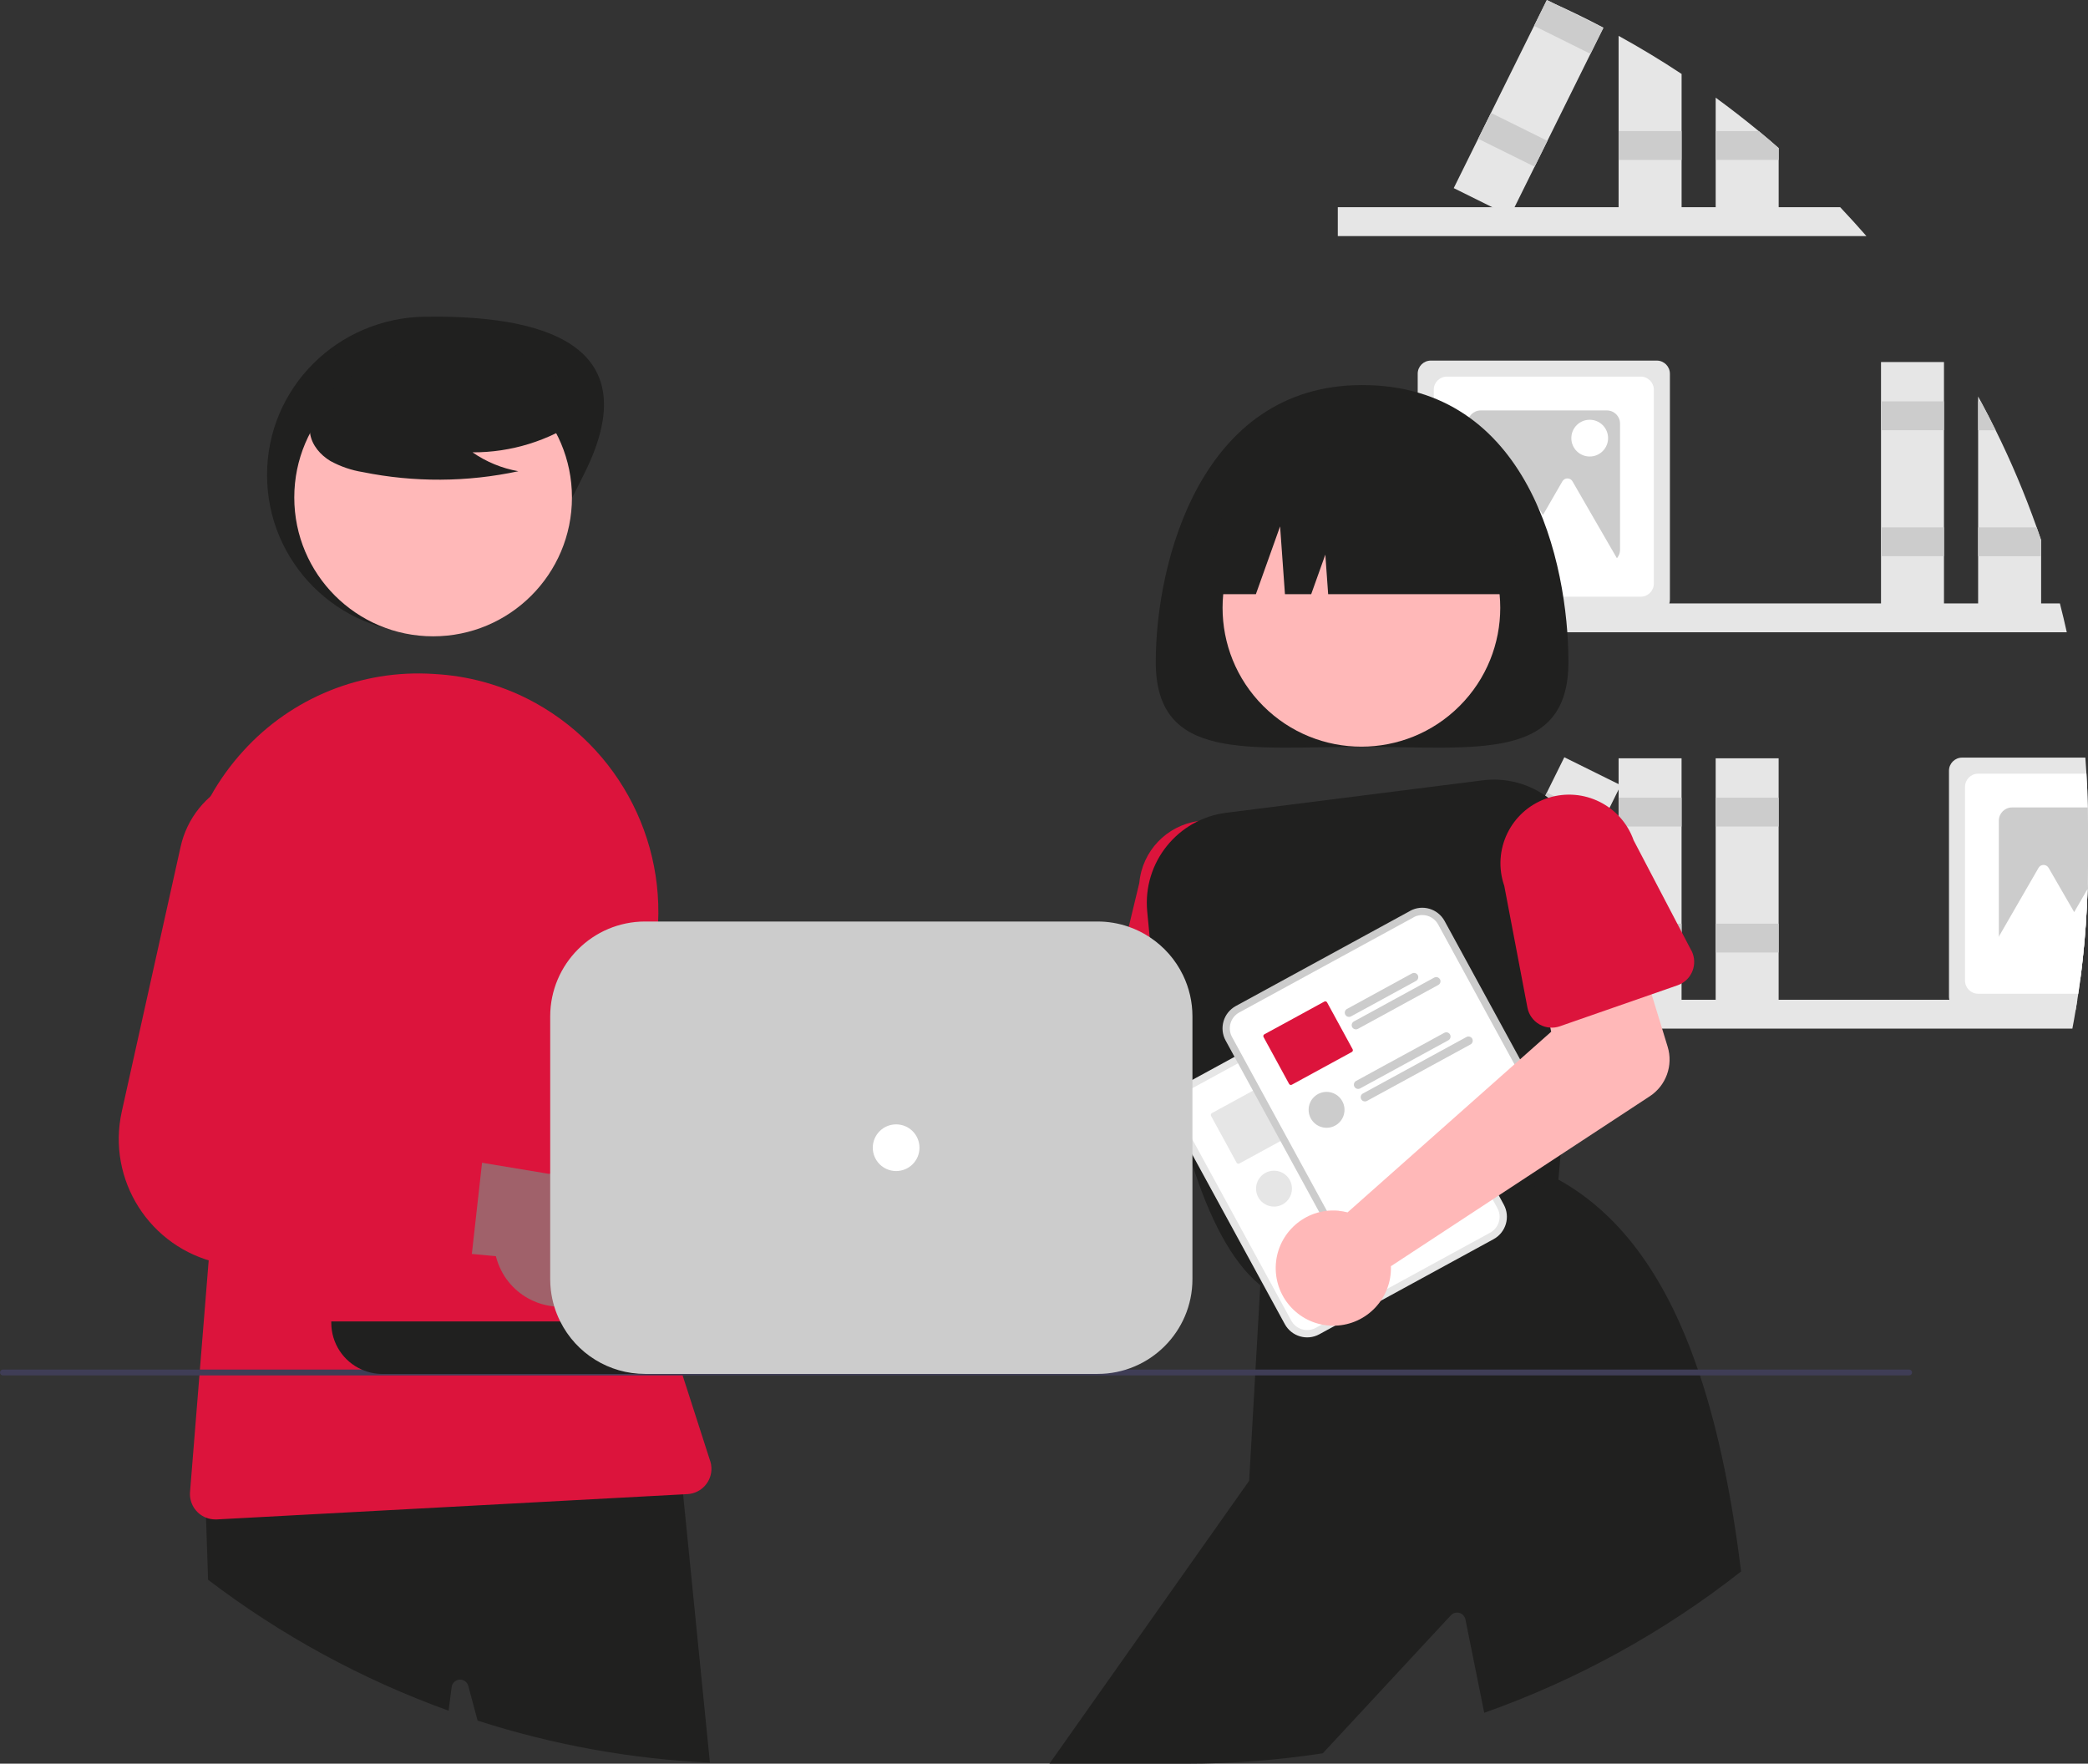 <?xml version="1.0" encoding="UTF-8"?>
<svg id="Capa_1" data-name="Capa 1" xmlns="http://www.w3.org/2000/svg" viewBox="0 0 576 486.51">
  <rect x="0" y="0" width="576" height="486.51" fill="#333333" stroke="none"/>
  <defs>
    <style>
      .cls-1 {
        fill: #fff;
      }

      .cls-2 {
        fill: #3f3d56;
      }

      .cls-3 {
        fill: #e6e6e6;
      }

      .cls-4 {
        fill: #20201f;
      }

      .cls-5 {
        fill: #ffb8b8;
      }

      .cls-6 {
        fill: #a0616a;
      }

      .cls-7 {
        fill: #dc143c;
      }

      .cls-8 {
        fill: #ccc;
      }
    </style>
  </defs>
  <path class="cls-3" d="m568.25,166.46c.68,2.64,1.31,5.3,1.9,7.96h-201.1v-7.96h199.2Z"/>
  <path class="cls-3" d="m561.84,145.47c-3.24-9.14-7.01-18.09-11.31-26.78-1.32-2.68-2.69-5.34-4.11-7.96-.23-.45-.48-.9-.73-1.35v59.27h17.38v-19.64l-1.22-3.53Z"/>
  <path class="cls-8" d="m550.53,118.69h-4.85v-7.96h.73c1.43,2.63,2.8,5.28,4.11,7.96Z"/>
  <polygon class="cls-8" points="561.84 145.47 545.68 145.47 545.68 153.43 563.06 153.43 563.06 149 561.84 145.47"/>
  <rect class="cls-3" x="518.9" y="99.87" width="17.37" height="68.77"/>
  <rect class="cls-8" x="518.9" y="110.72" width="17.37" height="7.96"/>
  <rect class="cls-8" x="518.9" y="145.47" width="17.37" height="7.96"/>
  <path class="cls-3" d="m457.04,99.47h-62.33c-2,0-3.62,1.62-3.62,3.62v62.33c0,.35.05.71.15,1.05.46,1.53,1.87,2.57,3.47,2.58h62.33c1.6,0,3.01-1.05,3.47-2.58.1-.34.15-.69.15-1.05v-62.33c0-2-1.62-3.62-3.62-3.62Z"/>
  <path class="cls-1" d="m452.61,103.89h-53.47c-2,0-3.62,1.62-3.62,3.62v53.47c0,2,1.62,3.62,3.62,3.62h53.47c2,0,3.62-1.62,3.62-3.62v-53.47c0-2-1.62-3.62-3.62-3.62Z"/>
  <path class="cls-8" d="m443.29,113.22h-34.82c-2,0-3.62,1.62-3.62,3.62v34.82c0,2,1.62,3.62,3.62,3.62h34.82c2-.01,3.61-1.63,3.62-3.62v-34.82c0-2-1.62-3.62-3.62-3.62Z"/>
  <path class="cls-1" d="m441.14,145.52l-7.35-12.74c-.44-.77-1.43-1.03-2.2-.59-.24.14-.45.34-.59.59l-5.37,9.3-7.04-12.2c-.44-.77-1.43-1.03-2.2-.59-.24.14-.45.34-.59.59l-7.35,12.74-8.75,15.15h16.87l-1.67,2.9h35l-8.75-15.15Z"/>
  <circle class="cls-1" cx="438.54" cy="120.86" r="5.07"/>
  <path class="cls-3" d="m575.94,222.74c-.06-3.12-.18-6.23-.37-9.32-.08-1.48-.18-2.96-.3-4.43h-34c-2,0-3.62,1.62-3.62,3.62v62.33c0,.29.03.57.1.85.39,1.63,1.85,2.77,3.52,2.78h31.34c.16-.92.31-1.85.45-2.78.09-.55.18-1.1.26-1.65.19-1.31.38-2.63.55-3.94.24-1.79.46-3.58.65-5.39.71-6.47,1.16-13,1.37-19.61h0c.07-2.5.11-5,.11-7.51v-9.66c0-1.77-.02-3.54-.06-5.29Z"/>
  <path class="cls-1" d="m575.94,222.74c-.06-3.12-.18-6.23-.37-9.32h-29.87c-2,0-3.62,1.62-3.62,3.62v53.47c0,2,1.62,3.62,3.62,3.62h27.62c.19-1.31.38-2.63.55-3.94.24-1.79.46-3.58.65-5.39.71-6.47,1.16-13,1.37-19.61h0c.07-2.5.11-5,.11-7.51v-9.66c0-1.77-.02-3.54-.06-5.29Z"/>
  <path class="cls-8" d="m575.94,222.74h-20.91c-2,0-3.62,1.62-3.62,3.62v34.82c0,2,1.62,3.62,3.62,3.62h19.5c.71-6.47,1.16-13,1.37-19.61h0c.07-2.5.11-5,.11-7.51v-9.66c0-1.77-.02-3.54-.06-5.29Z"/>
  <path class="cls-1" d="m575.89,245.19c-.2,6.6-.66,13.14-1.37,19.61-.19,1.8-.41,3.6-.65,5.39h-12.42l1.68-2.89h-16.88l5.15-8.93,3.59-6.22,7.36-12.74c.44-.77,1.42-1.04,2.19-.6.25.14.46.35.6.6l7.05,12.2,3.7-6.41Z"/>
  <path class="cls-3" d="m514.87,65.12h-145.82v-7.96h138.59c2.46,2.6,4.87,5.26,7.23,7.96Z"/>
  <path class="cls-3" d="m446.51,9.89c5.94,3.27,11.74,6.77,17.38,10.51v38.93h-17.38V9.89Z"/>
  <rect class="cls-8" x="446.51" y="36.16" width="17.37" height="7.96"/>
  <path class="cls-3" d="m490.67,40.85v18.47h-17.38V26.94c4.05,2.96,8.01,6.03,11.88,9.22,1.85,1.53,3.69,3.09,5.5,4.69Z"/>
  <path class="cls-8" d="m490.67,40.85v3.27h-17.38v-7.96h11.88c1.85,1.53,3.69,3.09,5.5,4.69Z"/>
  <path class="cls-3" d="m428.77,1.01c4.6,2.07,9.12,4.28,13.56,6.62l-3.58,7.22-11.88,24-3.53,7.13-5.53,11.17-1.22,2.46-4.95-2.46-10.61-5.26,6.74-13.63h0l3.53-7.13,11.89-24,3.49-7.05.04-.08,2.05,1.01Z"/>
  <polygon class="cls-8" points="442.29 7.71 438.75 14.85 423.19 7.13 426.68 .08 426.72 0 428.77 1.01 442.29 7.71"/>
  <rect class="cls-8" x="413.34" y="29.88" width="7.96" height="17.37" transform="translate(197.6 395.45) rotate(-63.66)"/>
  <path class="cls-3" d="m573.06,275.78c-.14.93-.29,1.86-.45,2.78-.28,1.74-.59,3.46-.92,5.19h-202.64v-7.96h204.01Z"/>
  <rect class="cls-3" x="446.51" y="209.18" width="17.37" height="68.77"/>
  <rect class="cls-8" x="446.51" y="220.04" width="17.37" height="7.96"/>
  <rect class="cls-8" x="446.51" y="254.79" width="17.37" height="7.96"/>
  <rect class="cls-3" x="473.29" y="209.18" width="17.37" height="68.77"/>
  <rect class="cls-8" x="473.29" y="220.04" width="17.37" height="7.96"/>
  <rect class="cls-8" x="473.29" y="254.79" width="17.37" height="7.96"/>
  <rect class="cls-3" x="389.68" y="234.88" width="68.77" height="17.37" transform="translate(17.63 515.53) rotate(-63.66)"/>
  <rect class="cls-8" x="428.75" y="217.36" width="7.96" height="17.37" transform="translate(38.16 513.56) rotate(-63.66)"/>
  <rect class="cls-8" x="413.34" y="248.5" width="7.96" height="17.37" transform="translate(1.67 517.07) rotate(-63.66)"/>
  <path class="cls-5" d="m235.78,306.47c.73.42,1.42.89,2.07,1.42l71.69-22.31,4.04-17.79,27.64,2.59-4.1,32.18c-.68,5.34-4.8,9.59-10.12,10.43l-84.37,13.36c-3.35,8.11-12.64,11.98-20.75,8.63-8.11-3.35-11.98-12.64-8.63-20.75,3.35-8.11,12.64-11.98,20.75-8.63.61.25,1.2.54,1.77.86Z"/>
  <path class="cls-7" d="m354,281.05l-.47-8.12h0s-.13-2.23-.13-2.23l-1.4-23.9c.87-10.37-6.81-19.5-17.18-20.41-1.43-.13-2.88-.09-4.3.11-8.71,1.23-15.43,8.29-16.23,17.06l-2.91,12.1-5.08,21.15c-.74,3.05.7,6.2,3.5,7.63.78.41,1.64.66,2.52.74l8.47.76,8.16.72,9.41.84.68.06,1.74.16,5.82.52h.02c1.97.16,3.91-.53,5.33-1.9.51-.5.94-1.08,1.28-1.71.59-1.1.86-2.33.77-3.58h0Z"/>
  <path class="cls-4" d="m432.67,182.63c0,27.56-25.48,23.39-56.92,23.39s-56.92,4.17-56.92-23.39,12.45-76.41,56.92-76.41c46,0,56.92,48.85,56.92,76.41Z"/>
  <circle class="cls-5" cx="375.56" cy="167.67" r="38.3" transform="translate(-8.56 314.67) rotate(-45)"/>
  <path class="cls-4" d="m429.47,222.07c-.74-.71-1.52-1.37-2.34-1.98-5.21-3.93-11.75-5.67-18.22-4.82l-70.58,8.93c-13.44,1.67-23.12,13.72-21.86,27.2.2,2.25.43,4.63.68,7.1.32,3.1.68,6.35,1.1,9.72.69,5.66,1.54,11.64,2.54,17.72.88,5.23,1.88,10.54,3.02,15.78.33,1.51.67,3.02,1.03,4.53,0,0,0,.02,0,.02.04.19.08.37.13.55,0,.01,0,.03,0,.04.5,2.09,1.02,4.16,1.57,6.21.21.76.41,1.51.62,2.25.56,2.01,1.16,3.99,1.77,5.93,4.6,14.44,10.68,26.73,18.71,33.27.1.1.21.18.32.27l.32.25.47-.14,1.98-.59,1.69-.52,22.03-6.63,5.48-1.65,17.62-5.31h0l16.11-4.85,1.96-.6,13.84-4.16.44-5.17.6-6.86.35-4.12,2.8-32.52,1.63-18.97,1.77-20.6c.67-7.57-2.14-15.03-7.63-20.28Z"/>
  <path class="cls-4" d="m468.94,379.41c-.19-.54-.36-1.08-.55-1.61-8.28-24.16-20.49-42.43-38.45-52.38,0,0,0,0-.02,0l-.31-.17-15.65,5.42-1.93.67-2.01.7h-.02s-14.66,5.08-14.66,5.08h-.02s-11.5,3.99-11.5,3.99h0l-10.64,3.68h0l-2.47.86-18.59,6.43-2.16.75-1.93.67-.3.1-.06.92-1.33,23.29-.09,1.61-1.66,29.06-55.09,78.04h37.69c12.63,0,25.24-.96,37.72-2.87l35.36-38.1c.9-.93,2.38-.96,3.31-.06.34.33.57.75.67,1.22l5.19,25.77c25.59-9.05,49.52-22.22,70.86-38.99-2.48-20.01-6.1-38.25-11.35-54.06Z"/>
  <path class="cls-4" d="m331.3,163.91h15.15l6.68-18.71,1.34,18.71h7.24l3.9-10.92.78,10.92h53.8c0-22.39-18.15-40.55-40.55-40.55h-7.8c-22.39,0-40.55,18.15-40.55,40.55h0Z"/>
  <path class="cls-6" d="m238.12,366.84c-9.34,3.93-20.1-.47-24.03-9.81-.42-1-.75-2.03-.99-3.08l-64.8-7.34,21.72-26.01,58.2,10.96c10.07-1.57,19.5,5.31,21.08,15.38,1.32,8.42-3.31,16.65-11.19,19.9h0Z"/>
  <path class="cls-8" d="m203.19,318.7l-27.39-4.9-1.99-.35c-6.22-1.11-10.37-7.06-9.25-13.28.08-.43.18-.86.31-1.29l13.45-44.68.4-1.33c3.46-11.7-1.63-24.23-12.26-30.21-12.55-6.97-28.37-2.44-35.34,10.1-1.12,2.02-1.97,4.19-2.52,6.44l-17.15,70-.64,2.59c-4.6,18.76,6.88,37.7,25.64,42.31,1.68.41,3.38.7,5.1.86.06,0,.1,0,.16.02l10.27.91,13.32,1.18,16.75,1.49,15.63,1.39c4.24.38,8.08-2.55,8.81-6.75.02-.11.04-.23.06-.34l3.32-24.77.03-.23c.59-4.36-2.36-8.41-6.69-9.17Z"/>
  <path class="cls-4" d="m160.99,131.02c-10.93,21.49-19.55,43.66-43.66,43.66s-43.66-19.55-43.66-43.66,19.55-43.36,43.66-43.66c24.51-.31,64.01,3.66,43.66,43.66Z"/>
  <path class="cls-4" d="m188.42,412.21l-.99-9.89-.74.04-130.2,6.27.34,10.01.57,17.14c20.15,15.35,42.52,27.53,66.35,36.12l.85-6.55c.18-1.28,1.36-2.17,2.64-2,.93.13,1.69.8,1.94,1.71l2.57,9.57c20.75,6.69,42.31,10.6,64.09,11.6l-7.4-74.03Z"/>
  <circle class="cls-5" cx="119.48" cy="137.23" r="38.3"/>
  <path class="cls-7" d="m195.9,402.99l-7.59-23.58-.13-.4-.39-1.21-2.17-6.72c-.7-2.18-1.37-4.37-1.99-6.57-.57-1.98-1.11-3.97-1.6-5.96-.71-2.77-1.35-5.55-1.93-8.34-1.97-9.38-3.28-18.89-3.92-28.45-.18-2.65-.3-5.3-.38-7.96-.47-16.3,1-32.61,4.37-48.57,6.03-28.33-7.15-57.28-32.48-71.32-8.1-4.48-17.06-7.16-26.28-7.88-.64-.05-1.27-.09-1.92-.13-19.74-1.25-38.97,6.53-52.29,21.15-3.52,3.84-6.58,8.08-9.12,12.63-7.03,12.67-9.67,27.3-7.5,41.62l9.05,60.77-2.06,25.58-2.43,30.15-.13,1.61-2.59,32.15c-.25,3.08,1.54,5.96,4.41,7.09.82.33,1.69.49,2.58.49.13,0,.25,0,.38,0l128.64-6.92,1.18-.06c3.87-.2,6.84-3.5,6.64-7.36-.03-.61-.14-1.21-.33-1.79Z"/>
  <path class="cls-4" d="m160.12,115.58c-8.75,6.03-19.14,9.24-29.77,9.2,3.79,2.63,8.11,4.41,12.65,5.21-14.13,3.03-28.74,3.11-42.91.24-3.15-.5-6.19-1.55-8.98-3.08-2.72-1.65-5-4.28-5.54-7.41-.94-5.38,3.25-10.26,7.6-13.56,13.5-10.05,30.81-13.51,47.13-9.42,5.27,1.36,10.54,3.66,13.96,7.89,3.42,4.23,4.43,10.75,1.17,15.1l4.68-4.16Z"/>
  <path class="cls-6" d="m162.08,358.87c-9.26,4.13-20.11-.03-24.23-9.29-.44-.99-.79-2.01-1.05-3.06l-64.94-5.93,21.15-26.47,58.42,9.69c10.03-1.79,19.61,4.89,21.41,14.92,1.5,8.39-2.95,16.72-10.76,20.14h0Z"/>
  <path class="cls-7" d="m126.12,311.5l-14.68-2.29-14.81-2.32c-6.24-.98-10.52-6.83-9.54-13.07.07-.44.16-.87.28-1.29l12.85-46.3c3.2-11.77-2.16-24.19-12.92-29.93-7.16-3.82-15.69-4.04-23.04-.6-7.37,3.38-12.72,10.03-14.45,17.95l-16.21,72.96c-4.19,18.87,7.72,37.56,26.59,41.75,1.72.38,3.47.63,5.23.75l56.07,3.76c4.25.29,8.02-2.72,8.66-6.93.02-.11.03-.23.05-.34l2.78-24.83.02-.23c.5-4.37-2.54-8.35-6.88-9.03Z"/>
  <path class="cls-3" d="m374.52,273.01l-3.36,1.83-41.4,22.59-3.36,1.83c-3.39,1.86-4.65,6.11-2.8,9.51l30.83,56.5c1.86,3.39,6.11,4.65,9.51,2.8h0s48.1-26.25,48.1-26.25h0c3.39-1.86,4.65-6.12,2.8-9.52l-30.83-56.5c-1.86-3.4-6.11-4.65-9.51-2.8Z"/>
  <path class="cls-1" d="m375.49,274.78l-3.98,2.17-40.16,21.91-3.98,2.17c-2.42,1.32-3.31,4.35-1.99,6.77l30.83,56.5c1.32,2.42,4.35,3.31,6.77,1.99h0s48.1-26.25,48.1-26.25h0c2.42-1.33,3.31-4.36,1.99-6.78l-30.83-56.5c-1.32-2.42-4.35-3.31-6.77-1.99Z"/>
  <path class="cls-3" d="m376.62,290.73c-.31-.56-1.02-.77-1.59-.47l-1.6.88-16.34,8.91c-.57.31-.77,1.02-.46,1.59.31.56,1.01.77,1.58.46l17.94-9.79c.56-.31.77-1.02.47-1.59Z"/>
  <path class="cls-3" d="m382.73,291.88c-.3-.56-1.01-.77-1.57-.47,0,0,0,0-.01,0l-22.17,12.1c-.57.31-.77,1.02-.47,1.58.31.57,1.02.77,1.58.47,0,0,0,0,0,0l1.03-.56,6.45-3.52h0l14.67-8.01c.56-.3.78-1,.48-1.57,0,0,0-.01,0-.02Z"/>
  <path class="cls-3" d="m358.64,311.16l-7.04-12.91c-.15-.27-.49-.37-.76-.22l-3.41,1.86-1.77.97-9.51,5.19-1.84,1.01c-.27.15-.37.49-.22.77l.45.83,6.59,12.08c.15.27.49.37.76.22l11.35-6.19,1.77-.97,3.41-1.86c.27-.15.38-.49.23-.76,0,0,0,0,0,0Z"/>
  <path class="cls-3" d="m385.52,307.11c-.31-.56-1.01-.77-1.58-.47l-24.34,13.28c-.44.24-.68.74-.59,1.23.02.12.06.25.12.35.06.11.14.21.23.3h0c.37.34.91.4,1.34.17l24.34-13.28c.56-.31.77-1.02.46-1.58h0Z"/>
  <path class="cls-3" d="m391.64,308.26c-.31-.56-1.02-.77-1.59-.46,0,0,0,0,0,0l-28.56,15.58c-.44.23-.68.73-.59,1.22h0c.02.13.06.25.12.36.06.12.14.22.24.31.37.34.91.4,1.34.16l28.56-15.58c.57-.31.77-1.02.47-1.59Z"/>
  <circle class="cls-3" cx="351.45" cy="327.89" r="4.95"/>
  <path class="cls-8" d="m389.02,251.27l-3.36,1.83-41.4,22.59-3.36,1.83c-3.39,1.86-4.65,6.11-2.8,9.51l30.83,56.5c1.86,3.39,6.11,4.65,9.51,2.8h0s48.1-26.25,48.1-26.25h0c3.39-1.86,4.65-6.12,2.8-9.52l-30.83-56.5c-1.86-3.4-6.11-4.65-9.51-2.8Z"/>
  <path class="cls-1" d="m389.98,253.04l-3.98,2.17-40.16,21.91-3.98,2.17c-2.42,1.32-3.31,4.35-1.99,6.77l30.83,56.5c1.32,2.42,4.35,3.31,6.77,1.99h0s48.1-26.25,48.1-26.25h0c2.42-1.33,3.31-4.36,1.99-6.78l-30.83-56.5c-1.32-2.42-4.35-3.31-6.77-1.99Z"/>
  <path class="cls-8" d="m391.11,268.99c-.31-.56-1.02-.77-1.59-.47l-8.26,4.51-2.3,1.26-7.38,4.03c-.57.31-.77,1.02-.46,1.59.31.56,1.01.77,1.58.46l8.7-4.74,1.82-1,7.42-4.05c.56-.31.77-1.02.47-1.59Z"/>
  <path class="cls-8" d="m397.22,270.14c-.3-.56-1.01-.77-1.57-.47,0,0,0,0-.01,0l-11.52,6.29-1.77.97-8.87,4.84c-.56.31-.77,1.02-.46,1.58.31.56,1.02.77,1.58.46h0l8.87-4.84,1.77-.97,11.52-6.29c.56-.3.78-1,.48-1.57,0,0,0-.01,0-.02Z"/>
  <path class="cls-7" d="m373.13,289.42l-5.61-10.29-.97-1.77-.46-.85c-.15-.27-.49-.37-.76-.22l-11.39,6.22-5.15,2.8c-.27.15-.37.49-.22.77l.46.84.5.93.47.85h0s5.61,10.3,5.61,10.3c.15.27.49.37.76.22l16.54-9.02c.27-.15.38-.49.23-.76,0,0,0,0,0,0Z"/>
  <path class="cls-8" d="m400.01,285.37c-.31-.56-1.01-.77-1.58-.47l-7.27,3.97-1.77.97-7.02,3.82-8.27,4.52c-.57.31-.78,1.02-.47,1.59.31.57,1.02.78,1.59.47l15.29-8.34,1.77-.97,7.27-3.97c.56-.31.77-1.02.46-1.58,0,0,0,0,0,0Z"/>
  <path class="cls-8" d="m406.13,286.52c-.31-.56-1.02-.77-1.59-.46,0,0,0,0,0,0l-11.49,6.27-1.77.97-15.3,8.34c-.57.31-.78,1.01-.47,1.58.31.57,1.01.78,1.58.47,0,0,0,0,.01,0l15.29-8.34,1.77-.97,11.5-6.27c.57-.31.77-1.02.47-1.59Z"/>
  <circle class="cls-8" cx="365.95" cy="306.15" r="4.95"/>
  <path class="cls-5" d="m369.27,334c.83.08,1.66.23,2.47.44l56.17-49.83-3.63-17.88,26.26-9.01,9.5,31.02c1.58,5.15-.43,10.72-4.93,13.67l-71.41,46.88c.29,8.77-6.59,16.12-15.37,16.4-8.77.29-16.12-6.59-16.4-15.37-.29-8.77,6.59-16.12,15.37-16.4.66-.02,1.32,0,1.97.06h0Z"/>
  <path class="cls-7" d="m466.57,262.19l-15.91-30.39c-3.4-9.61-13.81-14.79-23.53-11.71-.18.05-.35.1-.52.17-9.86,3.45-15.07,14.23-11.64,24.1l6.39,33.59c.37,1.95,1.57,3.63,3.29,4.62.93.54,1.97.85,3.04.9.88.06,1.77-.07,2.6-.36l3.41-1.19,21.92-7.63,7.17-2.5c3.56-1.24,5.43-5.13,4.19-8.69-.11-.31-.24-.62-.39-.91h0Z"/>
  <path class="cls-2" d="m526.64,379.41H.81c-.44,0-.81-.36-.81-.81s.36-.81.81-.81h525.84c.44,0,.81.36.81.81s-.36.81-.81.81Z"/>
  <path class="cls-4" d="m91.39,364.52v.4c0,5.58,3.3,10.63,8.4,12.88,1.79.8,3.73,1.21,5.69,1.21h130.05v-14.49H91.39Z"/>
  <path class="cls-8" d="m326.34,268.99c-2.06-4.26-5.24-7.88-9.2-10.48-1.79-1.19-3.73-2.14-5.76-2.85-2.77-.97-5.68-1.46-8.61-1.46h-124.82c-14.45.02-26.15,11.72-26.17,26.17v72.47c0,1.02.06,2.03.18,3.04.18,1.51.48,3,.92,4.46.43,1.44.99,2.83,1.66,4.17,4.42,8.88,13.49,14.5,23.42,14.49h124.82c14.45,0,26.17-11.7,26.17-26.15v-72.49c0-3.94-.89-7.83-2.61-11.38Z"/>
  <circle class="cls-1" cx="247.21" cy="316.6" r="6.44"/>
</svg>